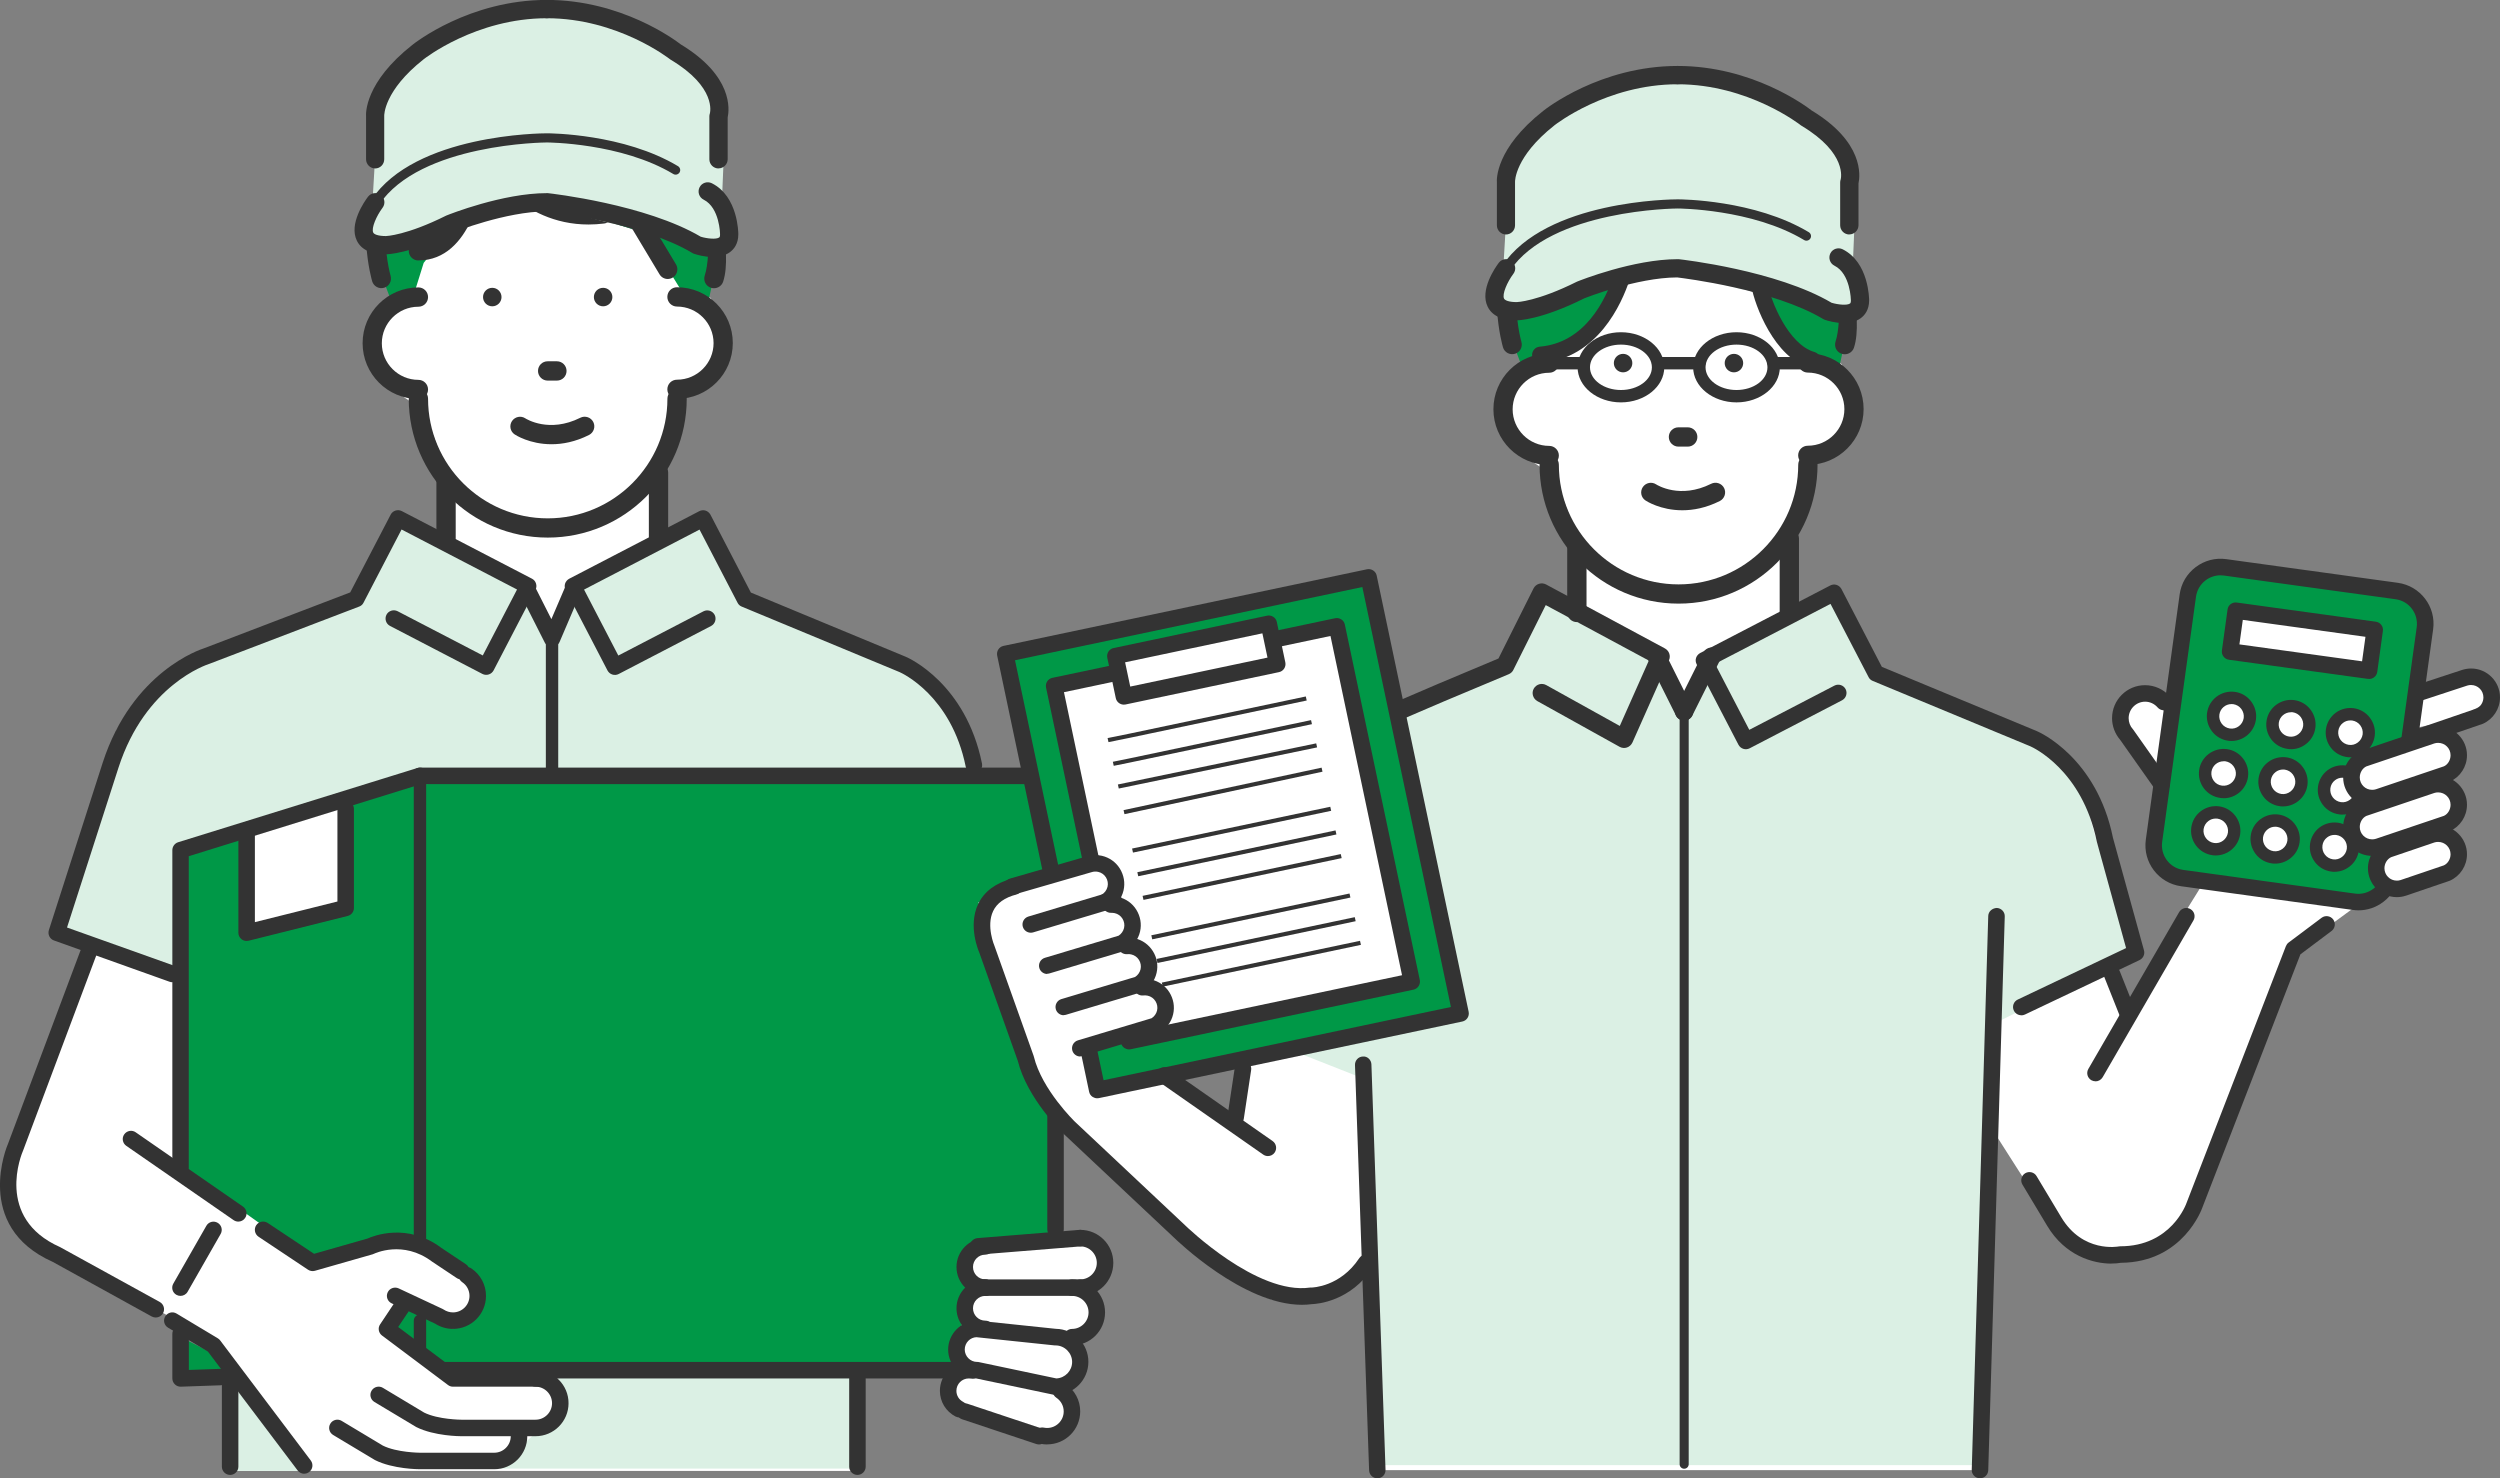 <?xml version="1.0" encoding="UTF-8"?><svg xmlns="http://www.w3.org/2000/svg" width="302.88" height="179.1" xmlns:xlink="http://www.w3.org/1999/xlink" viewBox="0 0 302.88 179.1"><rect x="0" y="0" width="302.88" height="179.1" fill="#808080" stroke="none"/><defs><style>.e{fill:none;}.f{fill:#009847;}.g{fill:#fff;}.h{fill:#333;}.i{fill:#dbf0e4;}.j{clip-path:url(#d);}</style><clipPath id="d"><polygon points="165.29 116.33 141.28 121.4 133.92 88.22 157.93 83.16 165.29 116.33" fill="none"/></clipPath></defs><g id="a"/><g id="b"><g id="c"><polygon points="22.49 142.06 22.49 103 29.88 101 29.88 113 41.88 110 41.88 97 50.88 95 127.88 94 128.59 150.21 116.88 152 117.88 156 116.88 160 115.88 163 117.88 166 53.88 165.51 47.26 162.08 48.88 158 54.88 161 57.88 158 57.88 155 49.88 150 37.88 153 22.49 142.06" fill="#009847"/><polygon points="27.72 167 21.88 167 21.88 162 25.88 164 27.72 167" fill="#009847"/><path d="M47.26,162.08l.61-4.58,5.32,1.99c4.82,.82,4.68-1.49,4.68-1.49,1.17-3.83-.5-3.5-.5-3.5l-5.67-3c-4.83-1.83-7.17-.5-7.17-.5l-6.33,2-16.17-11.5,.5-38.5,6.83-1.5,.5,11.5,12.17-3-.17-13,11.33-2.5,64.67-.83c.33-7.33-7.33-12.5-7.33-12.5l-20.5-8.83-4.83-8.67-5.72,2.67v-8.08l1.11-4.43,2.21-5.54,3.32-2.21,2.21-4.43-2.21-5.54-2.21-1.11-5.54-6.64-9.97-3.32h-3.32l-9.97,1.11-4.43,3.32-2.21,6.64-1.44,2.21-1.88,3.32,1.88,5.2,4.36,2.93,2.46,6.64,1.26,4.75v5.5l-6.59-3.33-5.5,9.17-21,8.17-3.17,3.33-4.67,4.33-7,24.5,3.5,2.17L1.71,139.67l-.67,6,3.83,5.5,21.33,11.33,1.67,3.67,.83,12.04H104.04v-11.2H54.88l-7.61-4.92Zm16.73-91.64l2.24,5.22-2.52-4.65-5.13-2.59,5.41,2.03Z" fill="#fff"/><polygon points="21.63 119 6.88 112 13.88 92.25 17.38 84.25 23.88 80.25 42.88 72.25 48.38 62.75 64.13 71 66.63 77.25 70.38 70.75 85.13 63.25 90.63 73.25 109.38 80.5 115.13 84.5 117.63 94 49.13 94 21.38 103.5 21.63 119" fill="#dbf0e4"/><polygon points="103.13 166.65 103.13 177.92 60.51 177.92 63.63 174.75 68.88 170 67.32 166.25 103.13 166.65" fill="#dbf0e4"/><polygon points="28.88 167.75 28.63 178.2 37.38 178.2 28.88 167.75" fill="#dbf0e4"/><path d="M267.02,106.83l-9.32,15-2-4.83,2.83-1.5-3.67-14.17c-1-10.17-8.5-11.5-8.5-11.5l-19.5-8.33-4.33-9.5-6.05,2.87v-8.61l1.11-4.43,2.21-5.54,3.32-2.21,2.21-4.43-2.21-5.54-2.21-1.11-5.54-6.64-9.97-3.32h-3.32l-9.97,1.11-4.43,3.32-2.21,6.64-1.44,2.21-1.88,3.32,1.88,5.2,4.36,2.93,2.46,6.64,1.26,4.75v5.49l-5.42-3.14-4.83,8.83-13,5.67,8.33,36-27.17,6.5-.33,7.33-7.33-5.5-8.83,1.5-1.67-4-3.83-2.5-3-16.5c-4.33,.5-6.33,3.33-6.33,3.33l5.57,16.08,3.93,7.92,21.67,18.5c7.17,7.83,16.67-1.83,16.67-1.83l.5,25.27h72.67l1.67-41.27,8.5,13.33c10.33,5.5,16-2.67,16-2.67l12-32.17,7.5-5.5-18.35-3Zm-72.61-30.86l6.58,2.47,2.2,5.14-2.98-4.25-5.8-3.36Z" fill="#fff"/><polygon points="239.13 177.5 166.38 177.5 165.38 130.75 157.13 127.5 177.21 122 169.88 86.25 182.38 80.5 187.38 72.25 200.63 79.5 203.88 86.75 207.38 79.75 222.88 72.5 227.38 81.5 247.38 89.75 252.38 96 254.02 101.96 258.63 115.5 242.13 123.75 239.13 177.5" fill="#dbf0e4"/><path d="M117.75,151.53l14.38-1.03,1.78,3-2.57,3.03,1.62,3.3-1.92,2.5,.17,3.5-1.83,3.17,.5,3.5-2.17,2.33-12.5-4.83s1.82-12.91,2.54-18.47Z" fill="#fff"/><path d="M262.04,94.33l-5.17-7.33s-.17-4.17,3-3l3.83,3.5-1.67,6.83Z" fill="#fff"/><path d="M292.71,84.47s9.67-4.63,9.17,.03c0,0-2,2.33-9.17,3.67v-3.7Z" fill="#fff"/><polygon points="45.95 32.63 46.52 24.31 49.05 14.87 55.4 8.74 63 5.98 71.95 7.73 74.66 8.52 78.06 9.63 82.53 12.32 85.84 18.51 86.9 26.62 86.9 31.61 85.64 37.35 83.09 36.09 79.22 29.83 78.26 28.22 71.92 26.36 65.07 24.39 60.04 19.81 57.4 22.61 55.58 27.04 52.94 29.83 51.33 31.85 50.04 35.99 47.21 35.97 45.95 32.63" fill="#009847"/><path d="M66.35,65.13c-9.28,0-16.83-7.55-16.83-16.83,0-.64,.52-1.17,1.17-1.17s1.17,.52,1.17,1.17c0,8,6.51,14.5,14.5,14.5s14.5-6.5,14.5-14.5c0-.64,.52-1.17,1.17-1.17s1.17,.52,1.17,1.17c0,9.28-7.55,16.83-16.83,16.83Z" fill="#333"/><path d="M50.69,48.34c-3.73,0-6.76-3.03-6.76-6.76s3.03-6.76,6.76-6.76c.64,0,1.17,.52,1.17,1.17s-.52,1.17-1.17,1.17c-2.44,0-4.43,1.99-4.43,4.43s1.99,4.43,4.43,4.43c.64,0,1.17,.52,1.17,1.17s-.52,1.17-1.17,1.17Z" fill="#333"/><path d="M82.02,48.34c-.64,0-1.17-.52-1.17-1.17s.52-1.17,1.17-1.17c2.44,0,4.43-1.99,4.43-4.43s-1.99-4.43-4.43-4.43c-.64,0-1.17-.52-1.17-1.17s.52-1.17,1.17-1.17c3.73,0,6.76,3.03,6.76,6.76s-3.03,6.76-6.76,6.76Z" fill="#333"/><path d="M50.69,31.56c-.64,0-1.17-.52-1.17-1.17s.52-1.17,1.17-1.17c4.5,0,5.55-7.85,5.56-7.93,.08-.64,.65-1.1,1.3-1.01,.64,.08,1.09,.66,1.01,1.3-.05,.41-1.32,9.97-7.87,9.97Z" fill="#333"/><path d="M71.3,27.2c-8.34,0-12.49-7.09-12.68-7.41-.32-.56-.12-1.27,.43-1.59,.56-.32,1.27-.13,1.59,.43h0c.17,.29,4.21,7.14,12.27,6.14,.65-.09,1.22,.37,1.3,1.01,.08,.64-.37,1.22-1.01,1.3-.66,.08-1.3,.12-1.91,.12Z" fill="#333"/><path d="M77.54,23.73c-8.4,0-12.04-5.91-12.19-6.16-.33-.55-.15-1.27,.4-1.6,.55-.33,1.27-.15,1.6,.4,.13,.22,3.17,5.03,10.19,5.03,.64,0,1.17,.52,1.17,1.17s-.52,1.17-1.17,1.17Z" fill="#333"/><path d="M80.9,33.8c-.4,0-.78-.2-1-.57l-3.36-5.6c-.33-.55-.15-1.27,.4-1.6,.55-.33,1.27-.15,1.6,.4l3.36,5.6c.33,.55,.15,1.27-.4,1.6-.19,.11-.4,.17-.6,.17Z" fill="#333"/><path d="M86.49,34.92c-.12,0-.25-.02-.37-.06-.61-.2-.94-.86-.74-1.48,.85-2.54,.25-8.55-.05-10.66-.36-4.7-1.81-8.1-4.3-10.19-3.08-2.58-6.71-2.25-6.74-2.24-.28,.03-.57-.05-.8-.22-4.74-3.45-9.85-3.97-15.2-1.56-4.07,1.84-6.72,4.73-6.75,4.76-7.32,9.42-4.25,20.03-4.22,20.14,.18,.62-.16,1.27-.78,1.45-.62,.19-1.27-.17-1.45-.78-.05-.18-.55-1.9-.72-4.52-.12-1.77,1.02-3.95,1.44-6.36,.61-3.54,.94-7.55,3.96-11.43,.18-.2,3.07-3.35,7.58-5.38,4.17-1.88,10.5-3.12,17.19,1.56,1.3-.03,4.86,.16,8.01,2.8,2.99,2.5,3.6,6.45,4.01,11.72,.04,.26,2.24,8.07,1.05,11.65-.16,.49-.62,.8-1.11,.8Z" fill="#333"/><path d="M54.04,66.37c-.64,0-1.17-.52-1.17-1.17v-6.83c0-.64,.52-1.17,1.17-1.17s1.17,.52,1.17,1.17v6.83c0,.64-.52,1.17-1.17,1.17Z" fill="#333"/><path d="M79.78,66.37c-.64,0-1.17-.52-1.17-1.17v-7.95c0-.64,.52-1.17,1.17-1.17s1.17,.52,1.17,1.17v7.95c0,.64-.52,1.17-1.17,1.17Z" fill="#333"/><path d="M67.47,46.11h-1.12c-.64,0-1.17-.52-1.17-1.17s.52-1.17,1.17-1.17h1.12c.64,0,1.17,.52,1.17,1.17s-.52,1.17-1.17,1.17Z" fill="#333"/><path d="M66.81,53.82c-2.63,0-4.36-1.12-4.46-1.19-.54-.36-.68-1.08-.32-1.62,.36-.53,1.08-.68,1.61-.33,.12,.08,2.9,1.82,6.67-.07,.58-.29,1.28-.05,1.57,.52,.29,.58,.05,1.28-.52,1.57-1.68,.84-3.22,1.12-4.54,1.12Z" fill="#333"/><circle cx="59.64" cy="35.99" r="1.12" fill="#333"/><circle cx="73.07" cy="35.99" r="1.12" fill="#333"/><path d="M45.16,23.92l.79-13.37L58.45,1.85l14.4-.08,8.54,3.72,6.33,7.59v5.06l-.47,11.31-13.45-2.45-8.86-2.37-10.13,2.37-9.65,2.45s-3.32-1.11,0-5.54Z" fill="#dbf0e4"/><path d="M45.46,20.41c-.61,0-1.11-.5-1.11-1.11v-5.2c-.03-.32-.18-4.11,5.62-8.67,.27-.22,6.9-5.44,16.28-5.44,.61,0,1.11,.5,1.11,1.11s-.5,1.11-1.11,1.11c-8.61,0-14.84,4.91-14.91,4.96-4.86,3.83-4.79,6.83-4.79,6.86v5.27c0,.61-.49,1.11-1.1,1.11Z" fill="#333"/><path d="M86.38,31.14c-1.04,0-2-.29-2.28-.39-.08-.02-.15-.06-.22-.1-5.98-3.59-16.79-4.93-17.69-5.04-4.92,.02-11.16,2.5-11.22,2.52-5.29,2.65-8.09,2.68-8.21,2.68-1.79,0-2.98-.55-3.52-1.64-1.01-2.03,.93-4.79,1.34-5.33,.37-.49,1.06-.59,1.55-.22,.49,.37,.59,1.06,.22,1.55-.75,1-1.39,2.48-1.13,3.01,.1,.2,.56,.42,1.54,.42,.01,0,2.48-.07,7.3-2.48,.36-.15,6.84-2.72,12.19-2.72,.04,0,.08,0,.12,0,.49,.05,11.88,1.36,18.53,5.28,.8,.24,1.88,.34,2.23,.09,.03-.02,.11-.08,.11-.37,0-.03-.04-3.23-1.99-4.21-.55-.27-.77-.94-.5-1.49,.27-.55,.94-.77,1.49-.5,3.18,1.59,3.21,6,3.21,6.19,0,1.18-.56,1.83-1.03,2.17-.6,.43-1.34,.57-2.05,.57Z" fill="#333"/><path d="M45.46,25.06c-.11,0-.21-.03-.31-.09-.25-.17-.32-.51-.15-.77,5.3-7.95,20.61-8.05,21.26-8.05,.38,0,9.33,.05,15.88,3.98,.26,.16,.35,.5,.19,.76s-.5,.35-.76,.19c-6.29-3.78-15.22-3.82-15.31-3.82-.15,0-15.36,.09-20.34,7.55-.11,.16-.28,.25-.46,.25Z" fill="#333"/><path d="M87.05,20.41c-.61,0-1.11-.5-1.11-1.11v-5.2c0-.12,.02-.24,.06-.35,.03-.11,.83-3.17-4.72-6.5-.04-.02-.08-.05-.12-.08-.06-.05-6.33-4.96-14.91-4.96-.61,0-1.11-.5-1.11-1.11s.5-1.11,1.11-1.11c9.01,0,15.49,4.82,16.23,5.39,6.33,3.83,5.89,7.88,5.68,8.85v5.06c0,.61-.5,1.11-1.11,1.11Z" fill="#333"/><path d="M115.88,167H53.88c-.55,0-1-.45-1-1s.45-1,1-1h62c.55,0,1,.45,1,1s-.45,1-1,1Z" fill="#333"/><path d="M127.88,149.94c-.55,0-1-.45-1-1v-53.94H50.88c-.55,0-1-.45-1-1s.45-1,1-1H127.88c.55,0,1,.45,1,1v54.94c0,.55-.45,1-1,1Z" fill="#333"/><path d="M50.88,150.75c-.41,0-.75-.34-.75-.75v-56c0-.41,.34-.75,.75-.75s.75,.34,.75,.75v56c0,.41-.34,.75-.75,.75Z" fill="#333"/><path d="M21.88,142.5c-.55,0-1-.45-1-1v-38.5c0-.44,.29-.83,.7-.96l29-9c.54-.16,1.09,.13,1.25,.66,.16,.53-.13,1.09-.66,1.25l-28.3,8.78v37.76c0,.55-.45,1-1,1Z" fill="#333"/><path d="M21.88,168c-.26,0-.51-.1-.69-.28-.2-.19-.31-.45-.31-.72v-5.41c0-.55,.45-1,1-1s1,.45,1,1v4.38l4.65-.16c.53-.07,1.01,.41,1.03,.96,.02,.55-.41,1.01-.96,1.03l-5.69,.2s-.02,0-.03,0Z" fill="#333"/><path d="M18.87,159.62c-.16,0-.33-.04-.48-.12l-12-6.62c-9.72-4.32-5.48-14.18-5.43-14.28l8.98-23.95c.19-.52,.77-.78,1.29-.58,.52,.19,.78,.77,.58,1.29l-9,24c-.17,.38-3.49,8.2,4.47,11.73l12.08,6.65c.48,.27,.66,.88,.39,1.36-.18,.33-.52,.52-.88,.52Z" fill="#333"/><path d="M28.87,148c-.2,0-.39-.06-.57-.18l-13-9c-.45-.31-.57-.94-.25-1.39s.94-.57,1.39-.25l13,9c.45,.31,.57,.94,.25,1.39-.19,.28-.51,.43-.82,.43Z" fill="#333"/><path d="M21.87,157c-.17,0-.34-.04-.5-.13-.48-.27-.65-.88-.37-1.36l4-7c.27-.48,.88-.65,1.36-.37,.48,.27,.65,.88,.37,1.36l-4,7c-.18,.32-.52,.5-.87,.5Z" fill="#333"/><path d="M55.87,155c-.19,0-.38-.05-.55-.17l-3-2c-3.51-2.63-6.96-.95-7-.94-.06,.03-.11,.05-.17,.07l-7,2c-.28,.08-.59,.03-.83-.13l-6-4c-.46-.31-.58-.93-.28-1.39,.31-.46,.92-.58,1.39-.28l5.62,3.74,6.48-1.85c.69-.31,4.81-1.97,8.95,1.14l2.96,1.97c.46,.31,.58,.93,.28,1.39-.19,.29-.51,.45-.83,.45Z" fill="#333"/><path d="M54.88,161c-.77,0-1.52-.22-2.17-.64l-5.26-2.46c-.5-.23-.72-.83-.48-1.33,.23-.5,.83-.71,1.33-.48l5.32,2.49s.09,.05,.14,.08c.33,.22,.72,.34,1.12,.34,1.1,0,2-.9,2-2,0-.67-.33-1.29-.88-1.66-.46-.31-.58-.93-.27-1.39,.31-.46,.93-.58,1.39-.27,1.1,.75,1.76,1.98,1.76,3.32,0,2.21-1.79,4-4,4Z" fill="#333"/><path d="M65.88,168h-11c-.22,0-.43-.07-.6-.2l-8-6c-.42-.32-.53-.91-.23-1.35l2-3c.3-.46,.92-.58,1.39-.28,.46,.31,.58,.93,.28,1.39l-1.48,2.21,6.98,5.23h10.67c.55,0,1,.45,1,1s-.45,1-1,1Z" fill="#333"/><path d="M64.88,174h-9c-.13,0-3.26-.01-5.45-1.11l-5.07-3.04c-.47-.28-.63-.9-.34-1.37,.28-.47,.9-.63,1.37-.34l5,3c1.69,.84,4.46,.86,4.49,.86h9c1.1,0,2-.9,2-2s-.9-2-2-2c-.55,0-1-.45-1-1s.45-1,1-1c2.21,0,4,1.79,4,4s-1.79,4-4,4Z" fill="#333"/><path d="M59.88,178h-9c-.13,0-3.26-.01-5.45-1.11l-5.07-3.04c-.47-.28-.63-.9-.34-1.37,.28-.47,.9-.63,1.37-.34l5,3c1.69,.84,4.46,.86,4.49,.86h9c1.1,0,2-.9,2-2,0-.55,.45-1,1-1s1,.45,1,1c0,2.21-1.79,4-4,4Z" fill="#333"/><path d="M36.86,178.55c-.3,0-.6-.14-.8-.4l-10.87-14.4-4.83-2.9c-.47-.28-.63-.9-.34-1.37s.9-.63,1.37-.34l5,3c.11,.07,.21,.15,.28,.25l10.98,14.55c.33,.44,.25,1.07-.2,1.4-.18,.14-.39,.2-.6,.2Z" fill="#333"/><path d="M130.88,157c-.55,0-1-.45-1-1s.45-1,1-1c1.1,0,2-.9,2-2s-.9-2-2-2c-.55,0-1-.45-1-1s.45-1,1-1c2.21,0,4,1.79,4,4s-1.79,4-4,4Z" fill="#333"/><path d="M129.88,163c-.55,0-1-.45-1-1s.45-1,1-1c1.1,0,2-.9,2-2s-.9-2-2-2c-.55,0-1-.45-1-1s.45-1,1-1c2.21,0,4,1.79,4,4s-1.79,4-4,4Z" fill="#333"/><path d="M127.88,169c-.07,0-.14,0-.21-.02l-9.41-1.98c-1.88-.06-3.39-1.61-3.39-3.5s1.57-3.5,3.5-3.5c.04,0,.07,0,.1,0l9.45,.99c2.18,.03,3.94,1.81,3.94,4s-1.79,4-4,4Zm-9.55-7c-.81,.02-1.45,.69-1.45,1.5s.67,1.5,1.5,1.5c.07,0,.14,0,.21,.02l9.39,1.98c1.06-.05,1.91-.93,1.91-2s-.9-2-2-2c-.04,0-.07,0-.1,0l-9.44-.99Z" fill="#333"/><path d="M126.88,175c-.27,0-.54-.03-.81-.08-.54-.11-.89-.64-.78-1.18,.11-.54,.63-.89,1.18-.78,.13,.03,.27,.04,.4,.04,1.1,0,2-.9,2-2,0-.67-.33-1.29-.9-1.67-.46-.31-.58-.93-.28-1.39,.3-.46,.92-.58,1.39-.28,1.12,.74,1.79,1.99,1.79,3.33,0,2.21-1.79,4-4,4Z" fill="#333"/><path d="M119.38,157c-1.93,0-3.5-1.57-3.5-3.5s1.57-3.5,3.5-3.5c.55,0,1,.45,1,1s-.45,1-1,1c-.83,0-1.5,.67-1.5,1.5s.67,1.5,1.5,1.5c.55,0,1,.45,1,1s-.45,1-1,1Z" fill="#333"/><path d="M119.38,162c-1.93,0-3.5-1.57-3.5-3.5s1.57-3.5,3.5-3.5c.55,0,1,.45,1,1s-.45,1-1,1c-.83,0-1.5,.67-1.5,1.5s.67,1.5,1.5,1.5c.55,0,1,.45,1,1s-.45,1-1,1Z" fill="#333"/><path d="M116.24,171.73c-.15,0-.31-.04-.46-.11-1.18-.6-1.91-1.8-1.91-3.12,0-1.93,1.57-3.5,3.5-3.5,.21,0,.42,.02,.62,.05,.54,.1,.91,.61,.81,1.16-.1,.54-.62,.91-1.16,.81-.09-.01-.18-.02-.27-.02-.83,0-1.5,.67-1.5,1.5,0,.57,.31,1.08,.82,1.34,.49,.25,.69,.85,.43,1.35-.18,.35-.53,.54-.89,.54Z" fill="#333"/><path d="M118.5,152c-.52,0-.95-.4-1-.92-.04-.55,.37-1.03,.92-1.08l12.38-1c.54-.04,1.03,.37,1.08,.92,.04,.55-.37,1.03-.92,1.08l-12.38,1s-.05,0-.08,0Z" fill="#333"/><path d="M130.88,157h-12c-.55,0-1-.45-1-1s.45-1,1-1h12c.55,0,1,.45,1,1s-.45,1-1,1Z" fill="#333"/><path d="M125.88,175c-.1,0-.21-.02-.32-.05l-9-3c-.52-.17-.81-.74-.63-1.26,.17-.52,.74-.81,1.26-.63l9,3c.52,.17,.81,.74,.63,1.26-.14,.42-.53,.68-.95,.68Z" fill="#333"/><path d="M103.88,178.69c-.55,0-1-.45-1-1v-10.69c0-.55,.45-1,1-1s1,.45,1,1v10.69c0,.55-.45,1-1,1Z" fill="#333"/><path d="M27.88,178.69c-.55,0-1-.45-1-1v-9.69c0-.55,.45-1,1-1s1,.45,1,1v9.69c0,.55-.45,1-1,1Z" fill="#333"/><path d="M29.88,114c-.22,0-.44-.07-.62-.21-.24-.19-.38-.48-.38-.79v-12c0-.55,.45-1,1-1s1,.45,1,1v10.72l10-2.5v-11.22c0-.55,.45-1,1-1s1,.45,1,1v12c0,.46-.31,.86-.76,.97l-12,3c-.08,.02-.16,.03-.24,.03Z" fill="#333"/><path d="M117.98,93.69c-.47,0-.88-.33-.98-.8-1.75-8.64-7.77-11.36-8.03-11.47l-19.11-7.93c-.22-.09-.4-.25-.5-.46l-4.61-8.87-13.99,7.27,4.15,7.99,10.32-5.36c.49-.25,1.09-.06,1.35,.43,.25,.49,.06,1.09-.43,1.35l-11.2,5.82c-.49,.25-1.09,.06-1.35-.43l-5.07-9.76c-.12-.24-.15-.51-.07-.76s.26-.46,.49-.59l15.77-8.19c.23-.12,.51-.15,.76-.07s.46,.26,.59,.49l4.9,9.44,18.79,7.79c.31,.13,7.24,3.21,9.21,12.92,.11,.54-.24,1.07-.78,1.18-.07,.01-.13,.02-.2,.02Z" fill="#333"/><path d="M20.88,119c-.11,0-.23-.02-.34-.06l-14-5c-.51-.18-.78-.73-.62-1.25l6.53-20.31c3.59-11.06,11.92-13.73,12.27-13.84l17.71-6.77,4.9-9.42c.25-.49,.86-.68,1.35-.43l15.77,8.19c.24,.12,.41,.33,.49,.59s.06,.53-.07,.76l-5.07,9.76c-.26,.49-.86,.68-1.35,.43l-11.2-5.82c-.49-.25-.68-.86-.43-1.35,.25-.49,.86-.68,1.35-.43l10.32,5.36,4.15-7.99-13.99-7.27-4.61,8.87c-.11,.22-.3,.39-.53,.47l-18.13,6.93c-.37,.12-7.77,2.54-11.02,12.57l-6.24,19.38,13.09,4.67c.52,.19,.79,.76,.61,1.28-.15,.41-.53,.66-.94,.66Z" fill="#333"/><g><rect x="262.88" y="70" width="29" height="38" rx="4" ry="4" transform="translate(14.76 -37.05) rotate(7.85)" fill="#009847"/><path d="M285.73,110.29c-.23,0-.46-.02-.69-.05l-20.8-2.87c-2.73-.38-4.65-2.9-4.27-5.64l4.1-29.72c.18-1.32,.87-2.49,1.94-3.3,1.07-.81,2.38-1.15,3.7-.97l20.8,2.87c2.73,.38,4.65,2.9,4.27,5.64l-4.1,29.72c-.18,1.32-.87,2.49-1.94,3.3-.88,.67-1.93,1.02-3.01,1.02Zm-16.71-40.59c-.65,0-1.28,.21-1.81,.61-.64,.49-1.05,1.19-1.16,1.98l-4.1,29.72c-.22,1.64,.92,3.16,2.56,3.38l20.8,2.87h0c.79,.11,1.58-.1,2.22-.58,.64-.49,1.05-1.19,1.16-1.98l4.1-29.72c.22-1.64-.92-3.16-2.56-3.38l-20.8-2.87c-.14-.02-.27-.03-.41-.03Z" fill="#333"/></g><g><circle cx="270.35" cy="86.78" r="2.24" fill="#fff"/><path d="M270.35,89.77c-.13,0-.27,0-.41-.03-.79-.11-1.49-.52-1.97-1.16s-.69-1.42-.58-2.21c.22-1.63,1.74-2.77,3.37-2.55,.79,.11,1.49,.52,1.97,1.16s.69,1.42,.58,2.21c-.21,1.49-1.49,2.58-2.96,2.58Zm0-4.47c-.73,0-1.37,.54-1.47,1.28-.05,.39,.05,.78,.29,1.1,.24,.32,.59,.52,.98,.58,.81,.12,1.56-.46,1.68-1.27h0c.05-.39-.05-.78-.29-1.1-.24-.32-.59-.52-.98-.58-.07,0-.14-.01-.2-.01Z" fill="#333"/></g><g><circle cx="277.54" cy="87.77" r="2.24" fill="#fff"/><path d="M277.55,90.76c-.14,0-.28,0-.41-.03-.79-.11-1.49-.52-1.97-1.15-.48-.64-.69-1.42-.58-2.21,.22-1.63,1.74-2.77,3.37-2.55,.79,.11,1.49,.52,1.97,1.16s.69,1.42,.58,2.21-.52,1.49-1.16,1.97c-.52,.4-1.15,.61-1.8,.61Zm0-4.47c-.73,0-1.37,.54-1.47,1.28-.05,.39,.05,.79,.29,1.1,.24,.32,.59,.52,.98,.57,.4,.06,.79-.05,1.1-.29,.32-.24,.52-.59,.58-.98,.05-.39-.05-.78-.29-1.1-.24-.32-.59-.52-.98-.58-.07,0-.14-.01-.2-.01Z" fill="#333"/></g><g><circle cx="284.74" cy="88.77" r="2.24" fill="#fff"/><path d="M284.75,91.75c-.14,0-.28,0-.41-.03-.79-.11-1.49-.52-1.97-1.16s-.69-1.42-.58-2.21c.11-.79,.52-1.49,1.15-1.97s1.42-.68,2.21-.58c.79,.11,1.49,.52,1.97,1.16s.69,1.42,.58,2.21-.52,1.49-1.16,1.97c-.52,.4-1.15,.61-1.8,.61Zm0-4.47c-.32,0-.63,.1-.89,.3-.32,.24-.52,.59-.57,.98-.05,.39,.05,.79,.29,1.1,.24,.32,.59,.52,.98,.58,.4,.06,.79-.05,1.1-.29,.32-.24,.52-.59,.58-.98,.05-.39-.05-.78-.29-1.1-.24-.32-.59-.52-.98-.58-.07,0-.14-.01-.21-.01Z" fill="#333"/></g><g><circle cx="269.39" cy="93.72" r="2.24" fill="#fff"/><path d="M269.39,96.7c-.14,0-.27,0-.41-.03-.79-.11-1.49-.52-1.97-1.15-.48-.64-.69-1.42-.58-2.21,.22-1.63,1.74-2.77,3.37-2.55,.79,.11,1.49,.52,1.97,1.16s.69,1.42,.58,2.21c-.21,1.49-1.49,2.58-2.96,2.58Zm0-4.47c-.73,0-1.37,.54-1.47,1.28-.05,.39,.05,.78,.29,1.1,.24,.32,.59,.52,.98,.57,.82,.11,1.56-.46,1.68-1.27,.05-.39-.05-.78-.29-1.1-.24-.32-.59-.52-.98-.58-.07,0-.14-.01-.2-.01Z" fill="#333"/></g><g><circle cx="276.59" cy="94.71" r="2.24" fill="#fff"/><path d="M276.59,97.7c-.14,0-.28,0-.41-.03-.79-.11-1.49-.52-1.97-1.16s-.69-1.42-.58-2.21,.52-1.49,1.16-1.97c.63-.48,1.42-.68,2.21-.58,.79,.11,1.49,.52,1.97,1.16s.69,1.42,.58,2.21-.52,1.49-1.16,1.97c-.52,.4-1.15,.61-1.8,.61Zm0-4.47c-.32,0-.63,.1-.89,.3-.32,.24-.52,.59-.58,.98-.05,.39,.05,.78,.29,1.1,.24,.32,.59,.52,.98,.58,.4,.06,.78-.05,1.1-.29,.32-.24,.52-.59,.58-.98,.05-.39-.05-.78-.29-1.1-.24-.32-.59-.52-.98-.58-.07,0-.14-.01-.21-.01Z" fill="#333"/></g><g><circle cx="283.78" cy="95.7" r="2.24" fill="#fff"/><path d="M283.79,98.69c-.14,0-.28,0-.41-.03-.79-.11-1.49-.52-1.97-1.16s-.69-1.42-.58-2.21c.11-.79,.52-1.49,1.15-1.97s1.42-.68,2.21-.58c.79,.11,1.49,.52,1.97,1.16s.69,1.42,.58,2.21-.52,1.49-1.16,1.97c-.52,.4-1.15,.61-1.8,.61Zm0-4.47c-.32,0-.63,.1-.89,.3-.32,.24-.52,.59-.57,.98-.05,.39,.05,.79,.29,1.1,.24,.32,.59,.52,.98,.58,.4,.06,.78-.05,1.1-.29,.32-.24,.52-.59,.58-.98,.05-.39-.05-.78-.29-1.1-.24-.32-.59-.52-.98-.58-.07,0-.14-.01-.21-.01Z" fill="#333"/></g><g><circle cx="268.44" cy="100.65" r="2.24" fill="#fff"/><path d="M268.44,103.64c-.14,0-.27,0-.41-.03-1.63-.23-2.78-1.74-2.55-3.37,.11-.79,.52-1.49,1.16-1.97,.64-.48,1.42-.68,2.21-.58,.79,.11,1.49,.52,1.97,1.16s.69,1.42,.58,2.21c-.21,1.49-1.49,2.58-2.96,2.58Zm0-4.47c-.32,0-.63,.1-.89,.3-.32,.24-.52,.59-.58,.98-.11,.81,.46,1.56,1.27,1.68,.81,.12,1.56-.46,1.68-1.27,.05-.39-.05-.78-.29-1.1-.24-.32-.59-.52-.98-.58-.07,0-.14-.01-.21-.01Z" fill="#333"/></g><g><circle cx="275.63" cy="101.64" r="2.24" fill="#fff"/><path d="M275.64,104.63c-.14,0-.28,0-.41-.03-.79-.11-1.49-.52-1.97-1.16s-.69-1.42-.58-2.21,.52-1.49,1.16-1.97,1.42-.68,2.21-.58c.79,.11,1.49,.52,1.97,1.16s.69,1.42,.58,2.21-.52,1.49-1.16,1.97c-.52,.4-1.15,.61-1.8,.61Zm0-4.47c-.32,0-.63,.1-.89,.3-.32,.24-.52,.59-.58,.98-.05,.39,.05,.78,.29,1.1,.24,.32,.59,.52,.98,.58,.4,.06,.79-.05,1.1-.29,.32-.24,.52-.59,.58-.98,.05-.39-.05-.78-.29-1.1-.24-.32-.59-.52-.98-.58-.07,0-.14-.01-.21-.01Z" fill="#333"/></g><g><circle cx="282.83" cy="102.64" r="2.24" fill="#fff"/><path d="M282.83,105.62c-.14,0-.28,0-.41-.03-.79-.11-1.49-.52-1.97-1.16s-.69-1.42-.58-2.21c.11-.79,.52-1.49,1.15-1.97s1.42-.68,2.21-.58c1.63,.23,2.78,1.74,2.55,3.37h0c-.11,.79-.52,1.49-1.16,1.97-.52,.4-1.15,.61-1.8,.61Zm0-4.47c-.32,0-.63,.1-.89,.3-.32,.24-.52,.59-.57,.98-.05,.39,.05,.79,.29,1.1,.24,.32,.59,.52,.98,.58,.4,.06,.79-.05,1.1-.29,.32-.24,.52-.59,.58-.98,.11-.81-.46-1.56-1.27-1.68-.07,0-.14-.01-.21-.01Zm2.22,1.79h0Z" fill="#333"/></g><path d="M160.21,93.44c2.03-2.43,4.38-4.14,7.02-5.1,.04-.01,.08-.03,.12-.05,.09-.05,2.42-1.19,15.44-6.61,.24-.1,.45-.29,.56-.53l3.92-7.84,12.49,6.72-3.52,7.92-8.91-4.95c-.54-.3-1.21-.1-1.51,.43-.3,.53-.1,1.21,.43,1.51l9.97,5.54c.27,.15,.6,.18,.89,.08,.29-.1,.53-.32,.66-.6l4.43-9.97c.24-.53,.02-1.15-.49-1.43l-14.4-7.75c-.26-.14-.57-.17-.86-.08s-.52,.29-.66,.56l-4.25,8.49c-11.87,4.95-14.7,6.28-15.13,6.49-2.39,.88-4.57,2.29-6.5,4.2" fill="#333"/><path d="M204.04,87.3c.41,0,.8-.22,.99-.61l3.32-6.64c.27-.55,.05-1.21-.5-1.49-.55-.27-1.21-.05-1.49,.5l-3.32,6.64c-.27,.55-.05,1.21,.5,1.49,.16,.08,.33,.12,.49,.12Z" fill="#333"/><path d="M204.04,177.94c.31,0,.55-.25,.55-.55V86.19c0-.31-.25-.55-.55-.55s-.55,.25-.55,.55v91.2c0,.31,.25,.55,.55,.55Z" fill="#333"/><path d="M204.04,87.3c.17,0,.34-.04,.49-.12,.55-.27,.77-.94,.5-1.49l-3.32-6.64c-.27-.55-.94-.77-1.49-.5-.55,.27-.77,.94-.5,1.49l3.32,6.64c.19,.39,.59,.61,.99,.61Z" fill="#333"/><polygon points="182.95 40.63 183.52 32.31 186.05 22.87 192.4 16.74 200 13.98 208.95 15.73 211.66 16.52 215.06 17.63 219.53 20.32 222.84 26.51 223.9 34.62 223.9 39.61 222.64 45.35 220.09 44.09 214.88 40 212.88 35 208.92 34.36 202.07 32.39 197.04 27.81 194.4 30.61 195.88 35 192.88 39 189.88 42 187.04 43.99 184.21 43.97 182.95 40.63" fill="#009847"/><path d="M203.35,73.13c-9.28,0-16.83-7.55-16.83-16.83,0-.64,.52-1.17,1.17-1.17s1.17,.52,1.17,1.17c0,8,6.51,14.5,14.5,14.5s14.5-6.5,14.5-14.5c0-.64,.52-1.17,1.17-1.17s1.17,.52,1.17,1.17c0,9.28-7.55,16.83-16.83,16.83Z" fill="#333"/><path d="M187.69,56.34c-3.73,0-6.76-3.03-6.76-6.76s3.03-6.76,6.76-6.76c.64,0,1.17,.52,1.17,1.17s-.52,1.17-1.17,1.17c-2.44,0-4.43,1.99-4.43,4.43s1.99,4.43,4.43,4.43c.64,0,1.17,.52,1.17,1.17s-.52,1.17-1.17,1.17Z" fill="#333"/><path d="M219.02,56.34c-.64,0-1.17-.52-1.17-1.17s.52-1.17,1.17-1.17c2.44,0,4.43-1.99,4.43-4.43s-1.99-4.43-4.43-4.43c-.64,0-1.17-.52-1.17-1.17s.52-1.17,1.17-1.17c3.73,0,6.76,3.03,6.76,6.76s-3.03,6.76-6.76,6.76Z" fill="#333"/><path d="M214.54,31.73c-8.4,0-12.04-5.91-12.19-6.16-.33-.55-.15-1.27,.4-1.6,.55-.33,1.27-.15,1.6,.4,.13,.22,3.17,5.03,10.19,5.03,.64,0,1.17,.52,1.17,1.17s-.52,1.17-1.17,1.17Z" fill="#333"/><path d="M223.49,42.92c-.12,0-.25-.02-.37-.06-.61-.2-.94-.86-.74-1.48,.85-2.54,.25-8.55-.05-10.66-.36-4.7-1.81-8.1-4.3-10.19-3.08-2.58-6.71-2.25-6.74-2.24-.28,.03-.57-.05-.8-.22-4.74-3.45-9.85-3.97-15.2-1.56-4.07,1.84-6.72,4.73-6.75,4.76-7.32,9.42-4.25,20.03-4.22,20.14,.18,.62-.16,1.27-.78,1.45-.62,.19-1.27-.17-1.45-.78-.05-.18-.55-1.9-.72-4.52-.12-1.77,1.02-3.95,1.44-6.36,.61-3.54,.94-7.55,3.96-11.43,.18-.2,3.07-3.35,7.58-5.38,4.17-1.88,10.5-3.12,17.19,1.56,1.3-.03,4.86,.16,8.01,2.8,2.99,2.5,3.6,6.45,4.01,11.72,.04,.26,2.24,8.07,1.05,11.65-.16,.49-.62,.8-1.11,.8Z" fill="#333"/><path d="M191.04,75.37c-.64,0-1.17-.52-1.17-1.17v-7.83c0-.64,.52-1.17,1.17-1.17s1.17,.52,1.17,1.17v7.83c0,.64-.52,1.17-1.17,1.17Z" fill="#333"/><path d="M216.78,75.37c-.64,0-1.17-.52-1.17-1.17v-8.95c0-.64,.52-1.17,1.17-1.17s1.17,.52,1.17,1.17v8.95c0,.64-.52,1.17-1.17,1.17Z" fill="#333"/><path d="M204.47,54.11h-1.12c-.64,0-1.17-.52-1.17-1.17s.52-1.17,1.17-1.17h1.12c.64,0,1.17,.52,1.17,1.17s-.52,1.17-1.17,1.17Z" fill="#333"/><path d="M203.81,61.82c-2.63,0-4.36-1.12-4.46-1.19-.54-.36-.68-1.08-.32-1.62,.36-.53,1.08-.68,1.61-.33,.12,.08,2.9,1.82,6.67-.07,.58-.29,1.28-.05,1.57,.52,.29,.58,.05,1.28-.52,1.57-1.68,.84-3.22,1.12-4.54,1.12Z" fill="#333"/><circle cx="196.64" cy="43.99" r="1.12" fill="#333"/><circle cx="210.07" cy="43.99" r="1.12" fill="#333"/><path d="M182.16,31.92l.79-13.37,12.5-8.7,14.4-.08,8.54,3.72,6.33,7.59v5.06l-.47,11.31-13.45-2.45-8.86-2.37-10.13,2.37-9.65,2.45s-3.32-1.11,0-5.54Z" fill="#dbf0e4"/><path d="M182.46,28.41c-.61,0-1.11-.5-1.11-1.11v-5.2c-.03-.32-.18-4.11,5.62-8.67,.27-.22,6.9-5.44,16.28-5.44,.61,0,1.11,.5,1.11,1.11s-.5,1.11-1.11,1.11c-8.61,0-14.84,4.91-14.91,4.96-4.86,3.83-4.79,6.83-4.79,6.86v5.27c0,.61-.49,1.11-1.1,1.11Z" fill="#333"/><path d="M223.38,39.14c-1.04,0-2-.29-2.28-.39-.08-.02-.15-.06-.22-.1-5.98-3.59-16.79-4.93-17.69-5.04-4.92,.02-11.16,2.5-11.22,2.52-5.29,2.65-8.09,2.68-8.21,2.68-1.79,0-2.98-.55-3.52-1.64-1.01-2.03,.93-4.79,1.34-5.33,.37-.49,1.06-.59,1.55-.22,.49,.37,.59,1.06,.22,1.55-.75,1-1.39,2.48-1.13,3.01,.1,.2,.56,.42,1.54,.42,.01,0,2.48-.07,7.3-2.48,.36-.15,6.84-2.72,12.19-2.72,.04,0,.08,0,.12,0,.49,.05,11.88,1.36,18.53,5.28,.8,.24,1.88,.34,2.23,.09,.03-.02,.11-.08,.11-.37,0-.03-.04-3.23-1.99-4.21-.55-.27-.77-.94-.5-1.49,.27-.55,.94-.77,1.49-.5,3.18,1.59,3.21,6,3.21,6.19,0,1.18-.56,1.83-1.03,2.17-.6,.43-1.34,.57-2.05,.57Z" fill="#333"/><path d="M182.46,33.06c-.11,0-.21-.03-.31-.09-.25-.17-.32-.51-.15-.77,5.3-7.95,20.61-8.05,21.26-8.05,.38,0,9.33,.05,15.88,3.98,.26,.16,.35,.5,.19,.76s-.5,.35-.76,.19c-6.29-3.78-15.22-3.82-15.31-3.82-.15,0-15.36,.09-20.34,7.55-.11,.16-.28,.25-.46,.25Z" fill="#333"/><path d="M224.05,28.41c-.61,0-1.11-.5-1.11-1.11v-5.2c0-.12,.02-.24,.06-.35,.03-.11,.83-3.17-4.72-6.5-.04-.02-.08-.05-.12-.08-.06-.05-6.33-4.96-14.91-4.96-.61,0-1.11-.5-1.11-1.11s.5-1.11,1.11-1.11c9.01,0,15.49,4.82,16.23,5.39,6.33,3.83,5.89,7.88,5.68,8.85v5.06c0,.61-.5,1.11-1.11,1.11Z" fill="#333"/><g><rect x="126.88" y="74" width="45" height="54" transform="translate(-17.62 32.99) rotate(-11.91)" fill="#009847"/><path d="M132.93,133.06c-.19,0-.38-.06-.55-.16-.22-.14-.38-.37-.43-.63l-11.14-52.84c-.11-.54,.23-1.07,.77-1.18l44.03-9.28c.26-.06,.53,0,.75,.14,.22,.14,.38,.37,.43,.63l11.14,52.84c.11,.54-.23,1.07-.77,1.18l-44.03,9.28c-.07,.01-.14,.02-.21,.02Zm-9.96-53.07l10.73,50.88,42.08-8.87-10.73-50.88-42.08,8.87Z" fill="#333"/></g><g><rect x="131.88" y="79" width="35" height="44" transform="translate(-17.62 32.99) rotate(-11.91)" fill="#fff"/><path d="M136.79,127.14c-.19,0-.38-.06-.55-.16-.22-.14-.38-.37-.43-.63l-9.08-43.05c-.11-.54,.23-1.07,.77-1.18l34.25-7.22c.26-.06,.53,0,.75,.14,.22,.14,.38,.37,.43,.63l9.08,43.05c.11,.54-.23,1.07-.77,1.18l-34.25,7.22c-.07,.01-.14,.02-.21,.02Zm-7.89-43.28l8.67,41.1,32.29-6.81-8.67-41.1-32.29,6.81Z" fill="#333"/></g><polygon points="118.54 109.33 125.07 106.71 131.17 104.94 134.72 105.61 134.88 108 132.17 109.81 135.88 110 137.04 113 133.88 115 138.77 115.69 138.88 118 134.88 121 139.88 119 140.88 123 130.04 127.65 130.88 132 132.88 135 134.88 137 127.04 133.83 118.54 109.33" fill="#fff"/><g><rect x="135.44" y="77.46" width="19" height="5" transform="translate(-13.38 31.62) rotate(-11.91)" fill="#fff"/><path d="M136.16,85.37c-.46,0-.88-.32-.98-.79l-1.03-4.89c-.11-.54,.23-1.07,.77-1.18l18.59-3.92c.26-.06,.53,0,.75,.14,.22,.14,.38,.37,.43,.63l1.03,4.89c.11,.54-.23,1.07-.77,1.18l-18.59,3.92c-.07,.01-.14,.02-.21,.02Zm.15-5.12l.62,2.93,16.63-3.51-.62-2.94-16.63,3.51Z" fill="#333"/></g><path d="M157.74,158.08c-7.13,0-15.2-7.84-15.56-8.19l-13.33-12.53c-.19-.18-4.4-4.27-5.54-8.83l-4.68-13.16c-.03-.06-1.4-3.17-.12-5.85,.72-1.51,2.11-2.55,4.12-3.08,.54-.14,1.08,.18,1.22,.71s-.18,1.08-.71,1.22c-1.42,.37-2.37,1.05-2.82,2.01-.87,1.82,.16,4.22,.17,4.24l4.73,13.28s.02,.07,.03,.1c.98,4.02,4.94,7.86,4.98,7.9l13.33,12.53c.1,.1,8.72,8.49,15.16,7.56,.05,0,.09,0,.14,0,.14,0,3.51-.08,5.81-3.55,.3-.46,.92-.59,1.39-.28,.46,.3,.59,.92,.28,1.39-2.73,4.13-6.76,4.43-7.4,4.45-.4,.05-.8,.08-1.21,.08Z" fill="#333"/><path d="M133.93,110.29c-.35,0-.69-.19-.88-.52-.27-.48-.09-1.09,.39-1.36,.37-.21,.64-.56,.74-.98,.09-.39,.02-.79-.19-1.13-.21-.34-.54-.58-.94-.67-.27-.06-.55-.05-.82,.04l-9.33,2.7c-.53,.15-1.08-.15-1.24-.68-.15-.53,.15-1.08,.68-1.24l9.29-2.69c.57-.19,1.23-.23,1.86-.08,.91,.21,1.69,.76,2.18,1.55s.66,1.73,.45,2.64c-.22,.97-.85,1.8-1.72,2.28-.15,.08-.32,.12-.48,.12Z" fill="#333"/><path d="M126.88,118c-.43,0-.83-.28-.96-.71-.16-.53,.14-1.09,.67-1.25l8.93-2.68c.33-.21,.57-.55,.66-.93,.09-.39,.02-.79-.19-1.13-.21-.34-.54-.58-.94-.67-.14-.03-.29-.04-.43-.04-.53,.02-1.02-.39-1.06-.94s.39-1.02,.94-1.06c.33-.02,.67,0,.99,.08,.91,.21,1.69,.76,2.18,1.55s.66,1.73,.45,2.64c-.22,.97-.85,1.8-1.72,2.28-.06,.03-.13,.06-.2,.08l-9.05,2.71c-.1,.03-.19,.04-.29,.04Z" fill="#333"/><path d="M128.88,123c-.43,0-.83-.28-.96-.71-.16-.53,.14-1.09,.67-1.25l8.93-2.68c.33-.21,.57-.55,.66-.93,.09-.39,.02-.79-.19-1.13-.21-.34-.54-.58-.94-.67-.16-.04-.32-.05-.48-.03-.56,.05-1.04-.35-1.1-.89-.06-.55,.35-1.04,.89-1.1,.38-.04,.76-.01,1.13,.07,.91,.21,1.68,.76,2.18,1.55s.66,1.73,.45,2.64c-.22,.97-.85,1.8-1.72,2.28-.06,.03-.13,.06-.2,.08l-9.05,2.71c-.1,.03-.19,.04-.29,.04Z" fill="#333"/><path d="M130.88,128c-.43,0-.83-.28-.96-.71-.16-.53,.14-1.09,.67-1.25l8.93-2.68c.33-.21,.57-.55,.66-.93,.09-.39,.02-.79-.19-1.13-.21-.34-.54-.58-.94-.67-.18-.04-.36-.05-.53-.03-.55,.07-1.05-.31-1.12-.86s.31-1.05,.86-1.12c.42-.06,.83-.04,1.24,.06,.91,.21,1.69,.76,2.18,1.55s.66,1.73,.45,2.64c-.22,.97-.85,1.8-1.72,2.28-.06,.03-.13,.06-.2,.08l-9.05,2.71c-.1,.03-.19,.04-.29,.04Z" fill="#333"/><path d="M153.61,140.06c-.2,0-.4-.06-.57-.18l-12.56-8.77c-.45-.32-.56-.94-.25-1.39,.32-.45,.94-.57,1.39-.25l12.56,8.77c.45,.32,.56,.94,.25,1.39-.19,.28-.5,.43-.82,.43Z" fill="#333"/><path d="M149.7,136.38s-.1,0-.15-.01c-.55-.08-.92-.59-.84-1.14l.89-5.9c.08-.55,.59-.92,1.14-.84,.55,.08,.92,.59,.84,1.14l-.89,5.9c-.07,.5-.5,.85-.99,.85Z" fill="#333"/><path d="M261.88,96c-.31,0-.62-.15-.82-.42l-4.2-5.95c-.63-.73-.98-1.66-.98-2.62,0-2.21,1.79-4,4-4,1.16,0,2.27,.51,3.03,1.39,.36,.42,.31,1.05-.1,1.41-.42,.36-1.05,.31-1.41-.1-.38-.44-.93-.7-1.51-.7-1.1,0-2,.9-2,2,0,.49,.18,.97,.51,1.33,.03,.03,.05,.06,.07,.09l4.23,6c.32,.45,.21,1.08-.24,1.39-.18,.12-.38,.18-.58,.18Z" fill="#333"/><g><rect x="270.45" y="75.11" width="17" height="5" transform="translate(13.21 -37.37) rotate(7.85)" fill="#fff"/><path d="M287.02,82.25s-.09,0-.14,0l-16.84-2.32c-.26-.04-.5-.17-.66-.39-.16-.21-.23-.48-.19-.74l.68-4.95c.07-.55,.57-.93,1.13-.85l16.84,2.32c.55,.08,.93,.58,.85,1.13l-.68,4.95c-.04,.26-.17,.5-.39,.66-.17,.13-.39,.2-.6,.2Zm-15.71-4.18l14.86,2.05,.41-2.97-14.86-2.05-.41,2.97Z" fill="#333"/></g><path d="M255.81,153.09c-2.23,0-5.61-.94-7.79-4.58l-3-5c-.28-.47-.13-1.09,.34-1.37,.47-.28,1.09-.13,1.37,.34l3,5c2.61,4.35,6.9,3.54,6.95,3.53,.06-.01,.13-.02,.2-.02,6.16,0,7.98-5.1,8.05-5.32l12.01-31.04c.07-.17,.18-.33,.33-.44l4-3c.44-.33,1.07-.24,1.4,.2,.33,.44,.24,1.07-.2,1.4l-3.77,2.83-11.9,30.73s-2.28,6.58-9.84,6.64c-.33,.06-.72,.09-1.16,.09Z" fill="#333"/><path d="M253.87,131c-.17,0-.34-.04-.5-.13-.48-.28-.64-.89-.36-1.37l11-19c.28-.48,.89-.64,1.37-.36,.48,.28,.64,.89,.36,1.37l-11,19c-.19,.32-.52,.5-.87,.5Z" fill="#333"/><path d="M257.74,123.7c-.4,0-.77-.24-.93-.63l-1.87-4.7c-.2-.51,.05-1.09,.56-1.3,.51-.2,1.09,.05,1.3,.56l1.87,4.7c.2,.51-.05,1.09-.56,1.3-.12,.05-.25,.07-.37,.07Z" fill="#333"/><g><line x1="241.88" y1="111" x2="239.88" y2="178.1" fill="#fff"/><path d="M239.88,179.1h-.03c-.55-.02-.99-.48-.97-1.03l2-67.1c.02-.55,.48-.94,1.03-.97,.55,.02,.99,.48,.97,1.03l-2,67.1c-.02,.54-.46,.97-1,.97Z" fill="#333"/></g><g><line x1="165.17" y1="129" x2="166.88" y2="178.1" fill="#fff"/><path d="M166.87,179.1c-.54,0-.98-.42-1-.96l-1.71-49.11c-.02-.55,.41-1.02,.96-1.03,.53-.06,1.02,.41,1.03,.96l1.71,49.11c.02,.55-.41,1.02-.96,1.03-.01,0-.02,0-.04,0Z" fill="#333"/></g><path d="M186.62,44c-.51,0-.95-.39-1-.92-.05-.55,.36-1.03,.91-1.08,5.48-.46,7.99-5.64,8.99-8.7,.17-.52,.74-.81,1.26-.64,.52,.17,.81,.74,.64,1.26-.93,2.83-3.85,9.49-10.73,10.06-.03,0-.06,0-.08,0Z" fill="#333"/><path d="M219.56,44.62c-.09,0-.18-.01-.28-.04-4.32-1.23-6.7-7.63-7.08-9.82-.09-.54,.27-1.06,.81-1.16,.54-.09,1.06,.27,1.16,.81,.36,2.05,2.49,7.33,5.66,8.24,.53,.15,.84,.71,.69,1.24-.13,.44-.53,.73-.96,.73Z" fill="#333"/><path d="M196.38,48.75c-2.89,0-5.25-1.91-5.25-4.25s2.36-4.25,5.25-4.25,5.25,1.91,5.25,4.25-2.36,4.25-5.25,4.25Zm0-7c-2.07,0-3.75,1.23-3.75,2.75s1.68,2.75,3.75,2.75,3.75-1.23,3.75-2.75-1.68-2.75-3.75-2.75Z" fill="#333"/><path d="M210.38,48.75c-2.89,0-5.25-1.91-5.25-4.25s2.36-4.25,5.25-4.25,5.25,1.91,5.25,4.25-2.36,4.25-5.25,4.25Zm0-7c-2.07,0-3.75,1.23-3.75,2.75s1.68,2.75,3.75,2.75,3.75-1.23,3.75-2.75-1.68-2.75-3.75-2.75Z" fill="#333"/><path d="M205.88,44.75h-5c-.41,0-.75-.34-.75-.75s.34-.75,.75-.75h5c.41,0,.75,.34,.75,.75s-.34,.75-.75,.75Z" fill="#333"/><path d="M191.88,44.75h-5c-.41,0-.75-.34-.75-.75s.34-.75,.75-.75h5c.41,0,.75,.34,.75,.75s-.34,.75-.75,.75Z" fill="#333"/><path d="M219.88,44.75h-5c-.41,0-.75-.34-.75-.75s.34-.75,.75-.75h5c.41,0,.75,.34,.75,.75s-.34,.75-.75,.75Z" fill="#333"/><path d="M291.92,90.69c-.42,0-.8-.26-.95-.68-.18-.52,.1-1.09,.62-1.27l8.47-2.91c.46-.21,.81-.75,.81-1.34,0-.83-.67-1.5-1.5-1.5-.16,0-.31,.02-.46,.07l-5.72,1.88c-.52,.17-1.09-.11-1.26-.64-.17-.52,.11-1.09,.64-1.26l5.73-1.88c.35-.11,.72-.17,1.08-.17,1.93,0,3.5,1.57,3.5,3.5,0,1.38-.82,2.64-2.08,3.2l-8.56,2.94c-.11,.04-.22,.05-.32,.05Z" fill="#333"/><g><path d="M288.15,96.57c-.24,.08-.5,.12-.77,.12-1.38,0-2.5-1.12-2.5-2.5,0-1.02,.61-1.9,1.48-2.28l8.24-2.79c.24-.08,.5-.12,.77-.12,1.38,0,2.5,1.12,2.5,2.5,0,1.02-.61,1.9-1.48,2.28l-8.24,2.79Z" fill="#fff"/><path d="M287.38,97.69c-1.93,0-3.5-1.57-3.5-3.5,0-1.38,.82-2.64,2.08-3.2l8.33-2.82c.36-.12,.72-.17,1.09-.17,1.93,0,3.5,1.57,3.5,3.5,0,1.38-.82,2.64-2.08,3.2l-8.33,2.82h-.01c-.35,.12-.71,.17-1.08,.17Zm.77-1.12h0Zm7.23-6.57c-.16,0-.31,.02-.46,.07l-8.23,2.78c-.46,.21-.8,.75-.8,1.34,0,.83,.67,1.5,1.5,1.5,.16,0,.31-.02,.46-.07l8.24-2.78c.46-.21,.8-.75,.8-1.34,0-.83-.67-1.5-1.5-1.5Z" fill="#333"/></g><g><path d="M288.15,102.57c-.24,.08-.5,.12-.77,.12-1.38,0-2.5-1.12-2.5-2.5,0-1.02,.61-1.9,1.48-2.28l8.24-2.79c.24-.08,.5-.12,.77-.12,1.38,0,2.5,1.12,2.5,2.5,0,1.02-.61,1.9-1.48,2.28l-8.24,2.79Z" fill="#fff"/><path d="M287.38,103.69c-1.93,0-3.5-1.57-3.5-3.5,0-1.38,.82-2.64,2.08-3.2l8.33-2.82c.36-.12,.72-.17,1.09-.17,1.93,0,3.5,1.57,3.5,3.5,0,1.38-.82,2.64-2.08,3.2l-8.33,2.82h-.01c-.35,.12-.71,.17-1.08,.17Zm.77-1.12h0Zm7.23-6.57c-.16,0-.31,.02-.46,.07l-8.23,2.78c-.46,.21-.8,.75-.8,1.34,0,.83,.67,1.5,1.5,1.5,.16,0,.31-.02,.46-.07l8.24-2.78c.46-.21,.8-.75,.8-1.34,0-.83-.67-1.5-1.5-1.5Z" fill="#333"/></g><g><path d="M291.15,107.57c-.24,.08-.5,.12-.77,.12-1.38,0-2.5-1.12-2.5-2.5,0-1.02,.61-1.9,1.48-2.28l5.24-1.79c.24-.08,.5-.12,.77-.12,1.38,0,2.5,1.12,2.5,2.5,0,1.02-.61,1.9-1.48,2.28l-5.24,1.79Z" fill="#fff"/><path d="M290.38,108.69c-1.93,0-3.5-1.57-3.5-3.5,0-1.38,.82-2.64,2.08-3.2l5.33-1.82c.36-.12,.73-.17,1.09-.17,1.93,0,3.5,1.57,3.5,3.5,0,1.38-.82,2.64-2.08,3.2l-5.33,1.82h-.02c-.35,.12-.71,.17-1.08,.17Zm.77-1.12h0Zm4.23-5.57c-.16,0-.31,.02-.46,.07l-5.23,1.78c-.46,.21-.81,.75-.81,1.34,0,.83,.67,1.5,1.5,1.5,.16,0,.31-.02,.46-.07l5.24-1.78c.46-.21,.81-.75,.81-1.34,0-.83-.67-1.5-1.5-1.5Z" fill="#333"/></g><path d="M244.88,123c-.37,0-.73-.21-.9-.57-.24-.5-.02-1.1,.47-1.33l13.13-6.24-3.55-12.9c-1.77-8.71-7.79-11.43-8.04-11.54l-19.11-7.93c-.22-.09-.4-.25-.5-.46l-4.61-8.87-13.99,7.27,4.15,7.99,10.32-5.36c.49-.25,1.09-.06,1.35,.43,.25,.49,.06,1.09-.43,1.35l-11.2,5.82c-.49,.25-1.09,.06-1.35-.43l-5.07-9.76c-.12-.24-.15-.51-.07-.76s.26-.46,.49-.59l15.77-8.19c.23-.12,.51-.15,.76-.07,.25,.08,.46,.26,.59,.49l4.9,9.44,18.79,7.79c.31,.13,7.24,3.21,9.21,12.92l3.76,13.64c.13,.47-.1,.96-.53,1.17l-13.89,6.6c-.14,.07-.29,.1-.43,.1Z" fill="#333"/><path d="M124.88,113c-.43,0-.83-.28-.96-.71-.16-.53,.14-1.09,.67-1.25l10-3c.53-.16,1.09,.14,1.25,.67,.16,.53-.14,1.09-.67,1.25l-10,3c-.1,.03-.19,.04-.29,.04Z" fill="#333"/><g clip-path="#d"><g><line x1="171.04" y1="112.92" x2="136.79" y2="120.14" fill="#fff"/><path d="M136.79,120.39c-.12,0-.22-.08-.24-.2-.03-.14,.06-.27,.19-.3l34.25-7.22c.14-.03,.27,.06,.3,.19,.03,.14-.06,.27-.19,.3l-34.25,7.22s-.04,0-.05,0Z" fill="#333"/></g><g><line x1="171.04" y1="109.92" x2="136.79" y2="117.14" fill="#fff"/><path d="M136.79,117.39c-.12,0-.22-.08-.24-.2-.03-.14,.06-.27,.19-.3l34.25-7.22c.14-.03,.27,.06,.3,.19,.03,.14-.06,.27-.19,.3l-34.25,7.22s-.04,0-.05,0Z" fill="#333"/></g><g><line x1="171.04" y1="106.92" x2="136.79" y2="114.14" fill="#fff"/><path d="M136.79,114.39c-.12,0-.22-.08-.24-.2-.03-.14,.06-.27,.19-.3l34.25-7.22c.14-.03,.27,.06,.3,.19,.03,.14-.06,.27-.19,.3l-34.25,7.22s-.04,0-.05,0Z" fill="#333"/></g><g><line x1="171.04" y1="101.92" x2="136.79" y2="109.14" fill="#fff"/><path d="M136.79,109.39c-.12,0-.22-.08-.24-.2-.03-.14,.06-.27,.19-.3l34.25-7.22c.14-.03,.27,.06,.3,.19,.03,.14-.06,.27-.19,.3l-34.25,7.22s-.04,0-.05,0Z" fill="#333"/></g><g><line x1="171.04" y1="98.92" x2="136.79" y2="106.14" fill="#fff"/><path d="M136.79,106.39c-.12,0-.22-.08-.24-.2-.03-.14,.06-.27,.19-.3l34.25-7.22c.14-.03,.27,.06,.3,.19,.03,.14-.06,.27-.19,.3l-34.25,7.22s-.04,0-.05,0Z" fill="#333"/></g><g><line x1="171.04" y1="95.92" x2="136.79" y2="103.14" fill="#fff"/><path d="M136.79,103.39c-.12,0-.22-.08-.24-.2-.03-.14,.06-.27,.19-.3l34.25-7.22c.14-.03,.27,.06,.3,.19,.03,.14-.06,.27-.19,.3l-34.25,7.22s-.04,0-.05,0Z" fill="#333"/></g><g><line x1="171.04" y1="90.92" x2="112.38" y2="103.5" fill="#fff"/><path d="M112.38,103.75c-.12,0-.22-.08-.24-.2-.03-.14,.06-.27,.19-.3l58.66-12.58c.13-.03,.27,.06,.3,.19,.03,.14-.06,.27-.19,.3l-58.66,12.58s-.04,0-.05,0Z" fill="#333"/></g><g><line x1="171.04" y1="87.92" x2="110.38" y2="100.5" fill="#fff"/><path d="M110.38,100.75c-.12,0-.22-.08-.25-.2-.03-.13,.06-.27,.19-.3l60.66-12.58c.14-.02,.27,.06,.3,.19,.03,.13-.06,.27-.19,.3l-60.66,12.58s-.03,0-.05,0Z" fill="#333"/></g><g><polyline points="171.04 84.92 136.79 92.14 110.38 97.5" fill="#fff"/><path d="M110.38,97.75c-.12,0-.22-.08-.25-.2-.03-.14,.06-.27,.2-.29l26.42-5.36,34.25-7.22c.14-.03,.27,.06,.3,.19,.03,.14-.06,.27-.19,.3l-34.25,7.22-26.42,5.36s-.03,0-.05,0Z" fill="#333"/></g><g><polyline points="171.04 81.92 136.79 89.14 110.38 94.5" fill="#fff"/><path d="M110.38,94.75c-.12,0-.22-.08-.25-.2-.03-.14,.06-.27,.2-.29l26.42-5.36,34.25-7.22c.14-.03,.27,.06,.3,.19,.03,.14-.06,.27-.19,.3l-34.25,7.22-26.42,5.36s-.03,0-.05,0Z" fill="#333"/></g></g><path d="M50.88,164.75c-.41,0-.75-.34-.75-.75v-4c0-.41,.34-.75,.75-.75s.75,.34,.75,.75v4c0,.41-.34,.75-.75,.75Z" fill="#333"/><path d="M66.88,94.75c-.41,0-.75-.34-.75-.75v-17c0-.41,.34-.75,.75-.75s.75,.34,.75,.75v17c0,.41-.34,.75-.75,.75Z" fill="#333"/><path d="M66.88,78.38c-.38,0-.72-.21-.89-.55l-3.06-6.05c-.25-.49-.05-1.09,.44-1.34,.49-.25,1.09-.05,1.34,.44l2.09,4.13,1.8-4.2c.22-.51,.8-.75,1.31-.53,.51,.22,.74,.8,.53,1.31l-2.64,6.17c-.15,.36-.5,.59-.89,.61-.01,0-.02,0-.03,0Z" fill="#333"/></g></g></svg>
